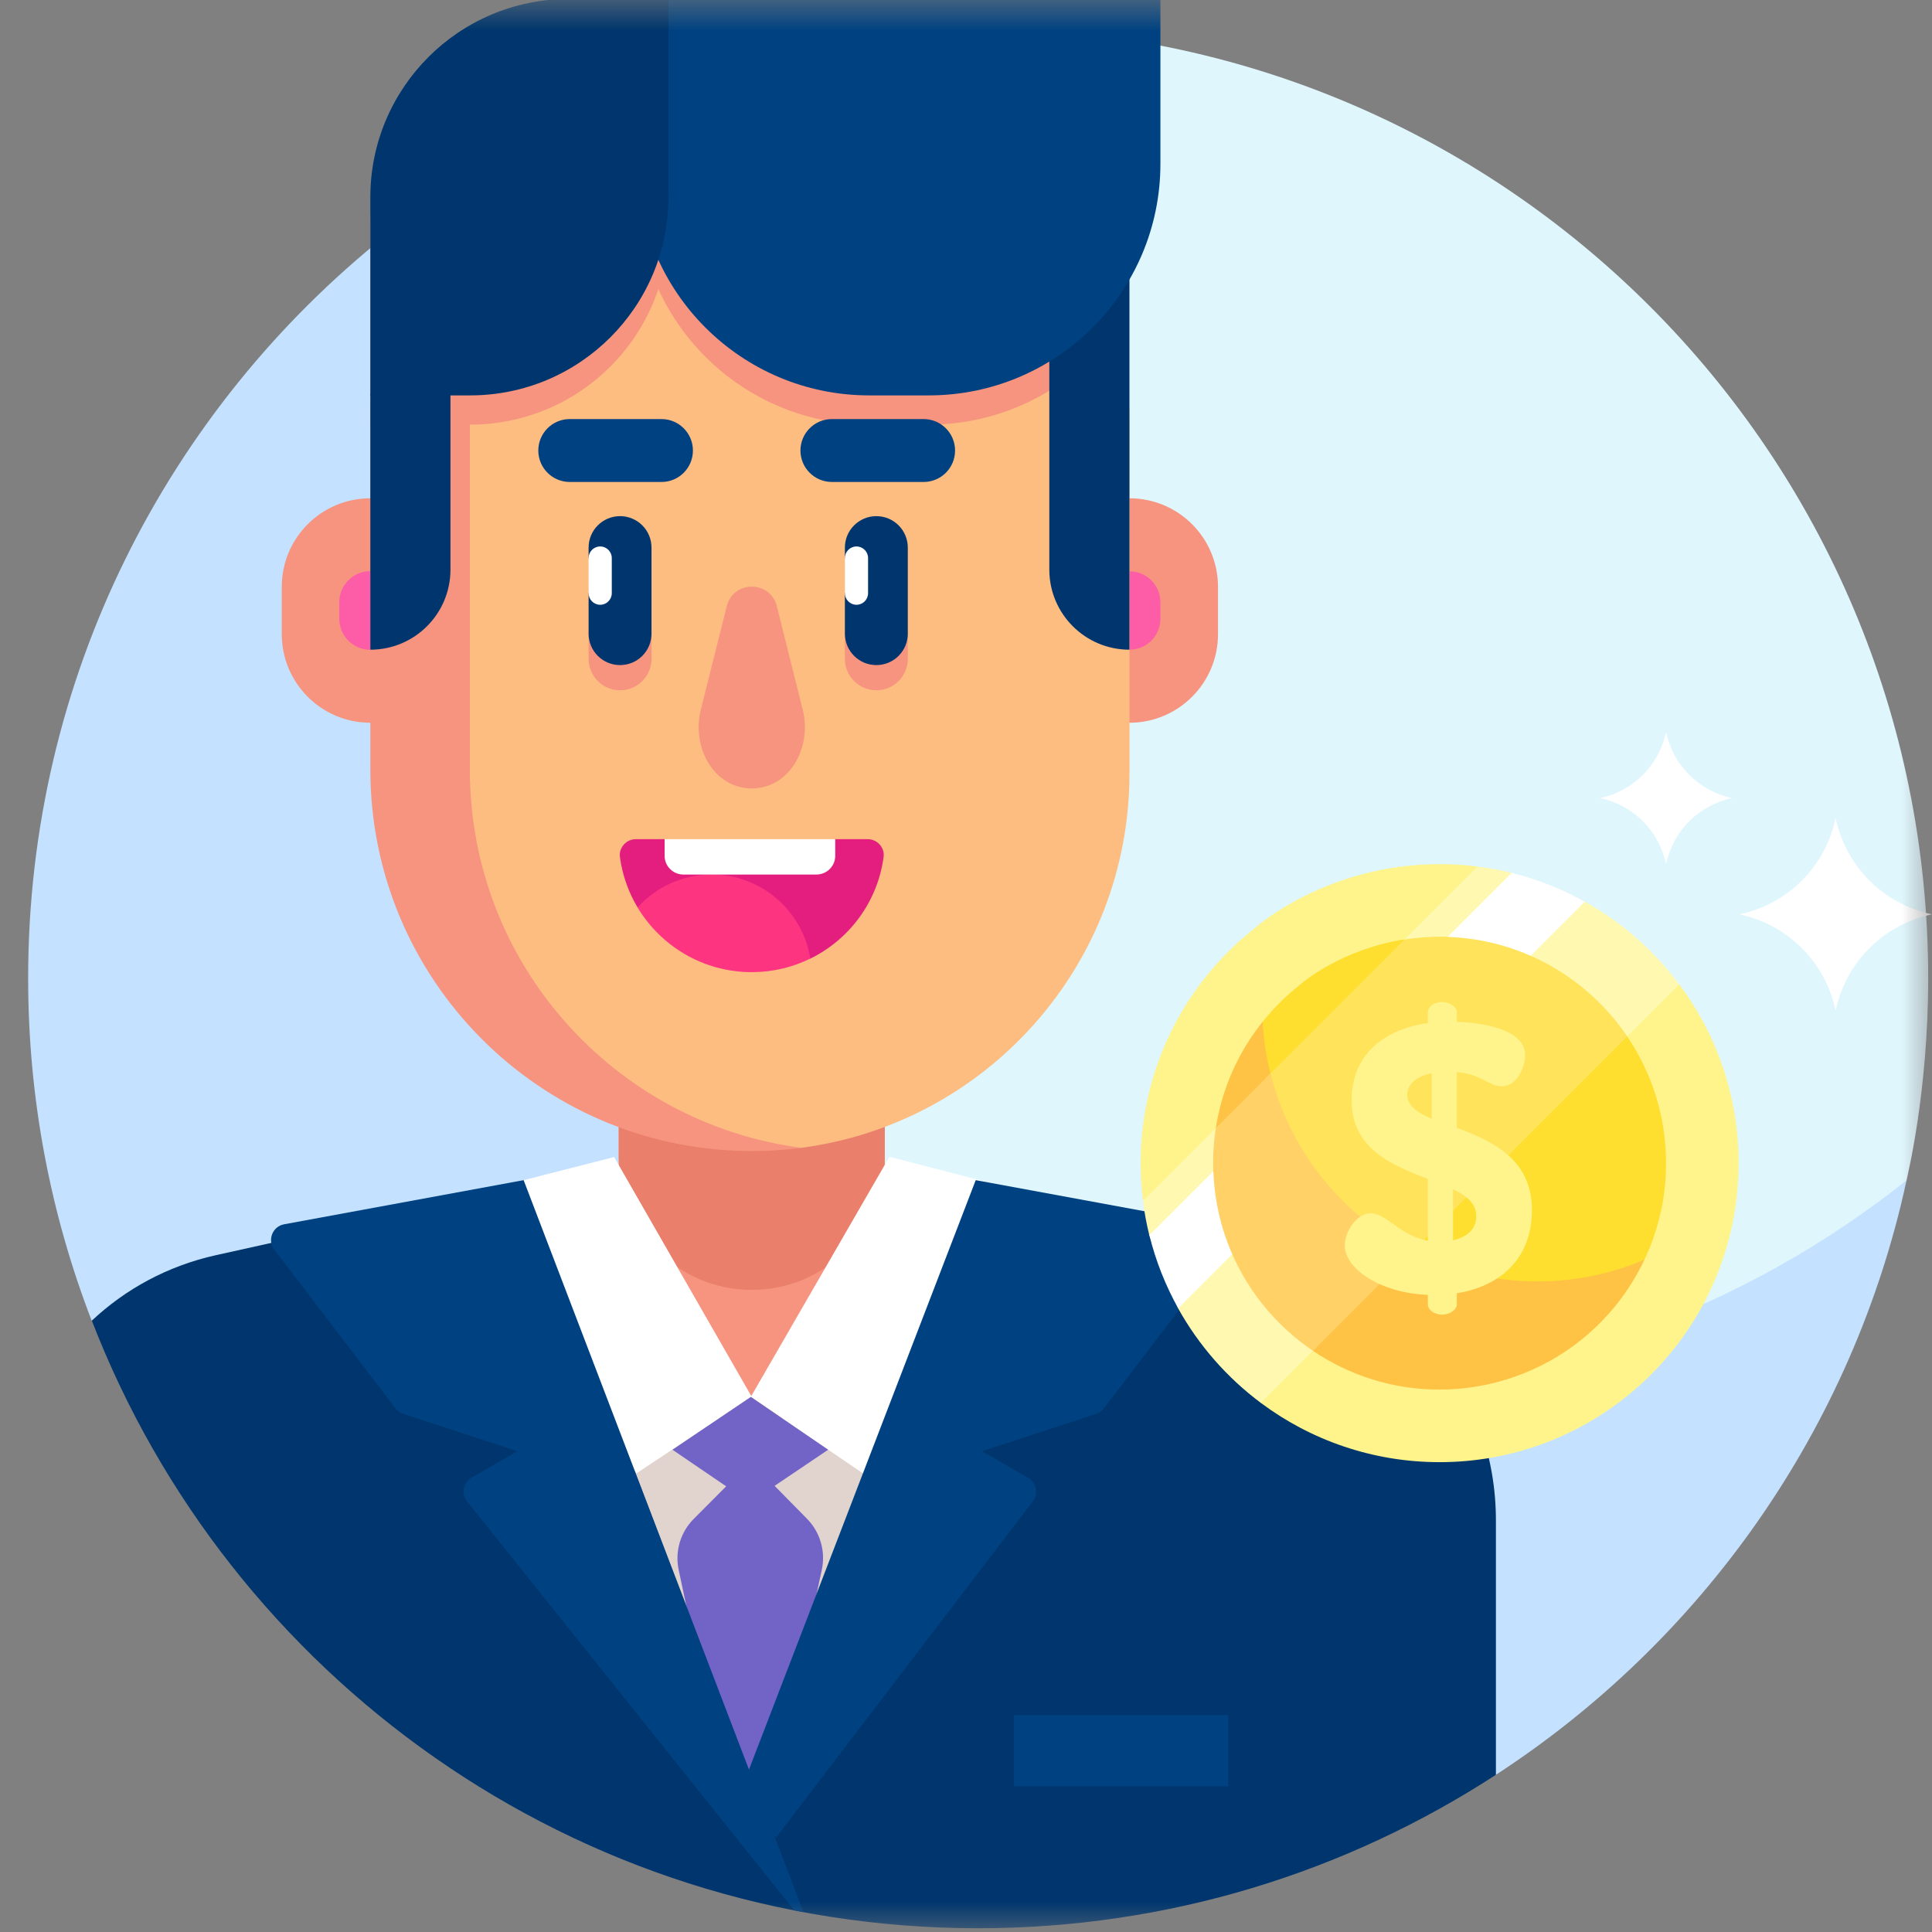 <svg width="32" height="32" viewBox="0 0 32 32" fill="none" xmlns="http://www.w3.org/2000/svg">
<rect x="0" y="0" width="32" height="32" fill="#808080" stroke="none"/>
<g clip-path="url(#clip0_1665_56407)">
<mask id="mask0_1665_56407" style="mask-type:luminance" maskUnits="userSpaceOnUse" x="0" y="0" width="32" height="32">
<path d="M0 1.90735e-06H32V32H0V1.90735e-06Z" fill="white"/>
</mask>
<g mask="url(#mask0_1665_56407)">
<path d="M31.937 16.202C31.937 7.511 24.892 0.466 16.201 0.466C10.146 0.466 6.416 3.882 6.405 3.888C6.405 3.888 6.25 4.081 6.221 4.21C5.986 5.256 5.766 6.657 5.766 7.68C5.766 16.371 13.094 23.414 21.785 23.414C25.131 23.414 28.855 21.81 31.347 19.882C31.402 19.839 31.579 19.549 31.579 19.549C31.59 19.482 31.937 18.1 31.937 16.202Z" fill="#DFF6FD"/>
<path d="M21.784 22.97C13.093 22.97 6.34 15.957 6.34 7.267C6.34 6.118 6.172 4.966 6.406 3.888C2.787 6.771 0.466 11.215 0.466 16.202C0.466 18.202 0.839 20.115 1.519 21.875L24.777 29.396C28.178 27.182 30.683 23.684 31.579 19.549C28.891 21.69 25.487 22.97 21.784 22.97Z" fill="#C4E2FF"/>
<path d="M16.154 29.608V19.654L12.418 18.827L9.189 19.544V29.608H16.154Z" fill="#E1D3CE"/>
<path d="M12.452 23.544C11.235 23.544 10.248 22.558 10.248 21.341V16.405H14.655V21.341C14.655 22.558 13.668 23.544 12.452 23.544Z" fill="#F79480"/>
<path d="M14.655 19.162V16.679H10.248V19.162C10.248 20.379 11.235 21.365 12.451 21.365C13.668 21.365 14.655 20.379 14.655 19.162Z" fill="#EA806B"/>
<path d="M20.174 10.504C20.174 11.314 19.517 11.971 18.707 11.971H18.318V8.253H18.707C19.517 8.253 20.174 8.909 20.174 9.72V10.504Z" fill="#F79480"/>
<path d="M18.708 10.761V9.463C18.991 9.463 19.22 9.692 19.22 9.975V10.249C19.22 10.532 18.991 10.761 18.708 10.761Z" fill="#FD5CA6"/>
<path d="M4.667 10.504C4.667 11.314 5.324 11.971 6.134 11.971H6.473L6.577 8.253H6.134C5.324 8.253 4.667 8.909 4.667 9.72V10.504Z" fill="#F79480"/>
<path d="M5.62 10.249C5.62 10.533 5.85 10.763 6.134 10.763V9.46C5.85 9.46 5.62 9.69 5.62 9.974V10.249Z" fill="#FD5CA6"/>
<path d="M18.708 6.986C18.708 3.514 15.893 0.7 12.421 0.7C12.362 0.7 12.304 0.7 12.245 0.702C9.709 0.772 7.708 2.89 7.708 5.428V14.326C7.708 14.374 7.709 14.422 7.71 14.47C7.786 16.991 9.887 18.98 12.408 19.003L13.275 19.011C16.341 18.608 18.708 15.985 18.708 12.809V6.986Z" fill="#FDBD81"/>
<path d="M9.749 10.471V10.912C9.749 11.2 9.982 11.433 10.27 11.433C10.558 11.433 10.791 11.2 10.791 10.912V10.471H9.749Z" fill="#F79480"/>
<path d="M13.994 10.471V10.912C13.994 11.2 14.227 11.433 14.515 11.433C14.803 11.433 15.036 11.2 15.036 10.912V10.471H13.994Z" fill="#F79480"/>
<path d="M13.274 19.011C10.183 18.608 7.782 15.964 7.782 12.747V6.987C7.782 3.794 10.162 1.157 13.245 0.754C12.975 0.718 12.7 0.7 12.421 0.7C8.948 0.7 6.134 3.515 6.134 6.987V12.747C6.134 16.221 8.934 19.027 12.38 19.064C12.388 19.064 12.395 19.065 12.403 19.065C12.419 19.065 12.435 19.065 12.452 19.065C12.564 19.065 12.675 19.062 12.786 19.056C12.787 19.056 12.789 19.056 12.791 19.056C12.79 19.056 12.79 19.056 12.79 19.056C12.954 19.047 13.115 19.032 13.274 19.011Z" fill="#F79480"/>
<path d="M10.27 11.016C9.982 11.016 9.749 10.783 9.749 10.495V9.825L9.941 9.534L9.749 9.243V9.07C9.749 8.782 9.982 8.549 10.27 8.549C10.558 8.549 10.791 8.782 10.791 9.07V10.495C10.791 10.783 10.558 11.016 10.27 11.016Z" fill="#00366D"/>
<path d="M14.515 11.016C14.227 11.016 13.994 10.783 13.994 10.495V9.825L14.186 9.534L13.994 9.243V9.07C13.994 8.782 14.227 8.549 14.515 8.549C14.803 8.549 15.036 8.782 15.036 9.07V10.495C15.036 10.783 14.803 11.016 14.515 11.016Z" fill="#00366D"/>
<path d="M14.37 13.899H13.834L12.421 14.192L11.008 13.899H10.533C10.374 13.899 10.247 14.038 10.268 14.195C10.309 14.497 10.41 14.78 10.56 15.03L13.421 15.878C14.068 15.561 14.536 14.937 14.635 14.195C14.657 14.038 14.529 13.899 14.37 13.899Z" fill="#E41E7F"/>
<path d="M11.608 11.755C11.478 12.273 11.713 12.836 12.164 13.006C12.254 13.04 12.351 13.059 12.452 13.059C12.553 13.059 12.649 13.04 12.74 13.006C13.19 12.836 13.426 12.273 13.296 11.755L12.867 10.041C12.759 9.609 12.145 9.609 12.037 10.041L11.608 11.755Z" fill="#F79480"/>
<path d="M9.941 10.017C9.835 10.017 9.749 9.931 9.749 9.825V9.243C9.749 9.137 9.835 9.051 9.941 9.051C10.047 9.051 10.133 9.137 10.133 9.243V9.825C10.133 9.931 10.047 10.017 9.941 10.017Z" fill="white"/>
<path d="M14.186 10.017C14.08 10.017 13.994 9.931 13.994 9.825V9.243C13.994 9.137 14.08 9.051 14.186 9.051C14.292 9.051 14.378 9.137 14.378 9.243V9.825C14.378 9.931 14.292 10.017 14.186 10.017Z" fill="white"/>
<path d="M10.56 15.03C10.946 15.672 11.648 16.102 12.452 16.102C12.8 16.102 13.129 16.021 13.421 15.877C13.295 15.088 12.612 14.485 11.787 14.485C11.301 14.485 10.863 14.695 10.56 15.03Z" fill="#FD3581"/>
<path d="M13.523 14.485H11.319C11.147 14.485 11.008 14.346 11.008 14.175V13.899H13.834V14.175C13.834 14.346 13.695 14.485 13.523 14.485Z" fill="white"/>
<path d="M17.863 0.466H10.56V3.196C10.56 5.315 12.278 7.033 14.397 7.033H15.383C16.329 7.033 17.194 6.69 17.863 6.122V0.466Z" fill="#F79480"/>
<path d="M6.134 7.033H7.787C9.602 7.033 11.072 5.562 11.072 3.748V0.466H9.419C7.604 0.466 6.134 1.937 6.134 3.751V7.033Z" fill="#F79480"/>
<path d="M17.38 2.081H18.707V10.761C17.974 10.761 17.38 10.167 17.38 9.434V2.081Z" fill="#00366D"/>
<path d="M6.134 6.549L7.461 2.081V9.434C7.461 10.167 6.867 10.761 6.134 10.761V6.549Z" fill="#00366D"/>
<path d="M19.22 2.713C19.22 4.832 17.502 6.549 15.383 6.549H14.397C12.278 6.549 10.56 4.832 10.56 2.713V-0.017H19.22V2.713Z" fill="#004281"/>
<path d="M6.134 6.549H7.787C9.602 6.549 11.072 5.079 11.072 3.264V-0.017H9.419C7.604 -0.017 6.134 1.454 6.134 3.268V6.549Z" fill="#00366D"/>
<path d="M10.957 7.983H9.437C9.149 7.983 8.916 7.75 8.916 7.462C8.916 7.175 9.149 6.941 9.437 6.941H10.957C11.244 6.941 11.477 7.175 11.477 7.462C11.477 7.75 11.244 7.983 10.957 7.983Z" fill="#004281"/>
<path d="M15.298 7.983H13.779C13.491 7.983 13.258 7.75 13.258 7.462C13.258 7.175 13.491 6.941 13.779 6.941H15.298C15.586 6.941 15.819 7.175 15.819 7.462C15.819 7.75 15.586 7.983 15.298 7.983Z" fill="#004281"/>
<path d="M24.777 25.179C24.777 23.117 23.381 21.253 21.297 20.792L16.129 19.648L12.42 29.375L8.713 19.65L3.575 20.79C2.775 20.968 2.077 21.352 1.521 21.874C3.797 27.762 9.511 31.938 16.202 31.938C19.351 31.938 22.301 31.007 24.777 29.396V25.179Z" fill="#00366D"/>
<path d="M12.843 29.586L13.612 26C13.677 25.695 13.585 25.378 13.367 25.156L12.435 24.209L11.491 25.157C11.27 25.378 11.176 25.696 11.241 26.002L12.001 29.586H12.843Z" fill="#7264C6"/>
<path d="M10.172 19.164L12.452 23.137L10.541 24.404L7.544 19.836L10.172 19.164Z" fill="white"/>
<path d="M14.732 19.16L12.435 23.137L14.293 24.404L17.344 19.836L14.732 19.16Z" fill="white"/>
<path d="M12.436 23.137L13.717 24.012L12.421 24.886L11.138 24.012L12.436 23.137Z" fill="#7264C6"/>
<path d="M8.673 19.547L4.706 20.278C4.512 20.314 4.424 20.541 4.544 20.698L6.552 23.327C6.584 23.37 6.629 23.401 6.68 23.418L8.57 24.037L7.812 24.474C7.671 24.555 7.636 24.742 7.737 24.868L13.156 31.642C13.207 31.652 13.257 31.662 13.308 31.671L8.673 19.547Z" fill="#004281"/>
<path d="M16.161 19.547L20.128 20.278C20.322 20.314 20.41 20.542 20.29 20.698L18.282 23.328C18.25 23.37 18.205 23.402 18.154 23.418L16.263 24.037L17.028 24.478C17.166 24.558 17.203 24.741 17.106 24.867L12.858 30.429L12.148 29.979L16.161 19.547Z" fill="#004281"/>
<path d="M16.795 29.586H20.345V28.41H16.795V29.586Z" fill="#004281"/>
<path d="M23.845 14.711C22.092 14.711 21.012 15.7 21.009 15.701C21.009 15.701 20.965 15.757 20.956 15.795C20.888 16.097 20.824 16.503 20.824 16.799C20.824 19.314 22.945 21.353 25.461 21.353C26.429 21.353 27.507 20.889 28.228 20.331C28.244 20.318 28.296 20.234 28.296 20.234C28.299 20.215 28.399 19.815 28.399 19.265C28.399 16.75 26.36 14.711 23.845 14.711Z" fill="#FEDF30"/>
<path d="M28.295 20.234C27.517 20.854 26.532 21.224 25.46 21.224C22.945 21.224 20.906 19.185 20.906 16.67C20.906 16.337 20.942 16.014 21.009 15.701C21.009 15.701 21.009 15.701 21.009 15.701C19.962 16.536 19.29 17.822 19.29 19.265C19.29 21.781 21.329 23.82 23.845 23.82C26.009 23.82 27.847 22.302 28.295 20.234Z" fill="#FEC344"/>
<path d="M24.104 14.719L20.955 17.867C21.274 19.146 22.149 20.215 23.301 20.819L27.53 16.59C26.75 15.517 25.512 14.798 24.104 14.719Z" fill="#FFE35A"/>
<path d="M21.043 17.78L19.298 19.525C19.377 20.933 20.096 22.17 21.169 22.951L23.392 20.728C22.235 20.138 21.365 19.067 21.043 17.78Z" fill="#FFD166"/>
<path d="M24.067 19.697V20.543C24.282 20.493 24.452 20.373 24.452 20.145C24.452 19.937 24.294 19.805 24.067 19.697ZM23.713 18.529V17.777C23.429 17.834 23.309 17.979 23.309 18.131C23.309 18.314 23.473 18.428 23.713 18.529ZM23.65 21.447C22.892 21.421 22.273 21.03 22.273 20.625C22.273 20.411 22.463 20.095 22.703 20.095C22.968 20.095 23.183 20.468 23.65 20.55V19.526C23.069 19.305 22.387 19.034 22.387 18.226C22.387 17.424 22.981 17.038 23.65 16.944V16.767C23.65 16.678 23.751 16.596 23.89 16.596C24.01 16.596 24.13 16.678 24.13 16.767V16.925C24.522 16.937 25.261 17.038 25.261 17.474C25.261 17.645 25.147 17.992 24.869 17.992C24.661 17.992 24.541 17.79 24.13 17.758V18.68C24.705 18.895 25.374 19.192 25.374 20.044C25.374 20.828 24.869 21.301 24.13 21.421V21.604C24.13 21.693 24.01 21.775 23.89 21.775C23.751 21.775 23.65 21.693 23.65 21.604V21.447Z" fill="#FEF48B"/>
<path d="M27.514 20.044C27.512 20.052 27.51 20.061 27.508 20.072C27.328 20.896 26.866 21.644 26.207 22.179C25.541 22.719 24.702 23.016 23.844 23.016C23.069 23.016 22.347 22.78 21.748 22.375C20.333 21.801 19.612 20.223 20.106 18.777L20.138 18.684C20.281 17.761 20.763 16.924 21.51 16.329C21.526 16.317 21.541 16.303 21.557 16.289C21.564 16.283 22.211 15.724 23.262 15.559C23.444 15.531 23.639 15.514 23.844 15.514L25.954 15.228L26.952 17.167C27.358 17.766 27.595 18.489 27.595 19.265C27.595 19.528 27.566 19.812 27.514 20.044ZM27.814 16.305L24.47 14.352C24.265 14.326 24.056 14.313 23.844 14.313C21.938 14.313 20.764 15.388 20.761 15.39C19.622 16.297 18.892 17.696 18.892 19.265C18.892 19.468 18.904 19.669 18.928 19.865L20.883 23.236C21.709 23.852 22.734 24.218 23.844 24.218C26.197 24.218 28.197 22.567 28.684 20.319C28.687 20.297 28.797 19.863 28.797 19.265C28.797 18.155 28.431 17.13 27.814 16.305Z" fill="#FEF48B"/>
<path d="M20.409 20.773L19.819 20.456L20.095 19.398C20.094 19.354 20.093 19.31 20.093 19.265C20.093 19.069 20.108 18.875 20.138 18.684L18.931 19.891C18.955 20.084 18.99 20.273 19.036 20.458L19.513 21.67C19.855 22.284 20.323 22.818 20.883 23.236L21.746 22.373C21.163 21.979 20.696 21.424 20.409 20.773Z" fill="#FFF8B1"/>
<path d="M26.249 14.934L25.038 14.457C24.852 14.412 24.663 14.376 24.471 14.352L23.263 15.56C23.445 15.531 23.639 15.514 23.845 15.514C23.889 15.514 23.933 15.515 23.977 15.516L25.004 15.228L25.353 15.831C26.003 16.117 26.558 16.584 26.953 17.167L27.815 16.305C27.397 15.745 26.863 15.276 26.249 14.934Z" fill="#FFF8B1"/>
<path d="M19.037 20.458C19.143 20.887 19.305 21.293 19.514 21.669L20.41 20.773C20.224 20.35 20.114 19.885 20.097 19.398L19.037 20.458Z" fill="white"/>
<path d="M23.977 15.518C24.465 15.535 24.929 15.645 25.352 15.831L26.249 14.935C25.873 14.725 25.466 14.564 25.038 14.458L23.977 15.518Z" fill="white"/>
<path d="M30.404 13.549C30.572 14.351 31.198 14.977 32 15.144C31.198 15.312 30.572 15.938 30.404 16.74C30.236 15.938 29.61 15.312 28.809 15.144C29.61 14.977 30.236 14.351 30.404 13.549Z" fill="white"/>
<path d="M27.595 12.124C27.71 12.674 28.14 13.104 28.69 13.219C28.14 13.333 27.71 13.763 27.595 14.313C27.48 13.763 27.051 13.333 26.501 13.219C27.051 13.104 27.48 12.674 27.595 12.124Z" fill="white"/>
</g>
</g>
<defs>
<clipPath id="clip0_1665_56407">
<rect width="32" height="32" fill="white"/>
</clipPath>
</defs>
</svg>
